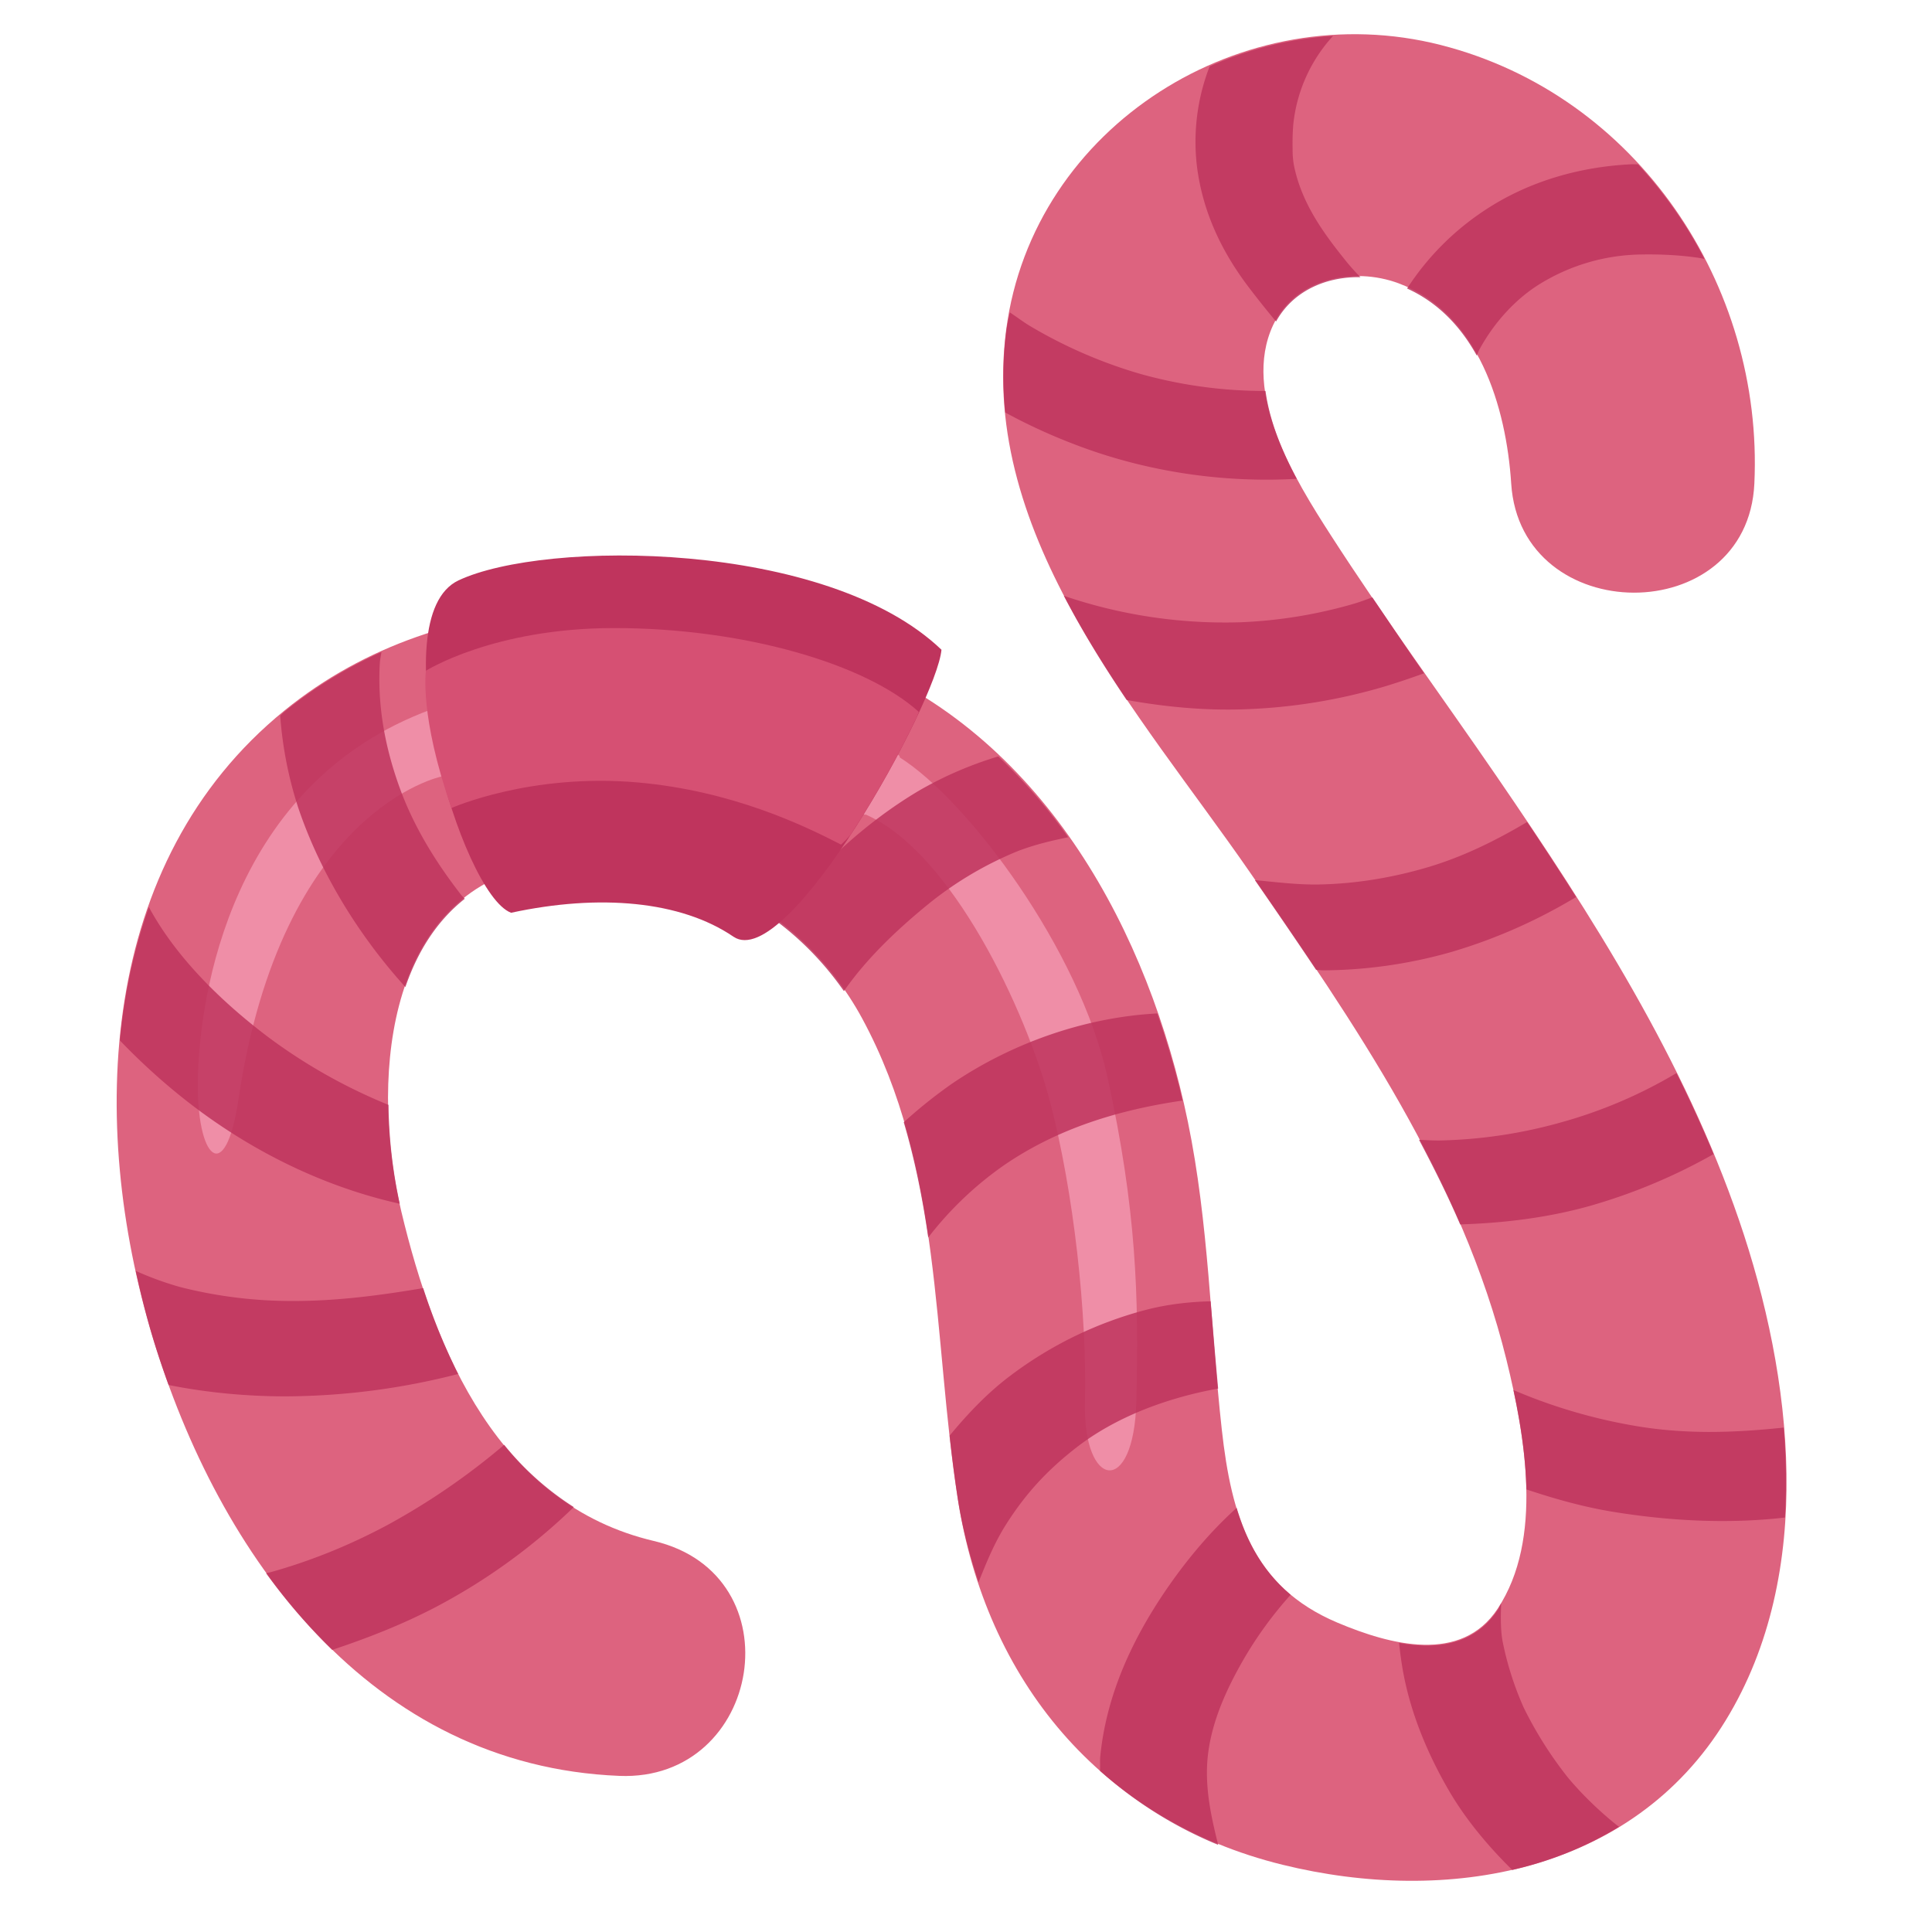 <svg xmlns="http://www.w3.org/2000/svg" viewBox="0 0 36 36"><path fill="#DD637F" d="M32.407 22.743c-1.024-2.991-2.742-5.684-4.518-8.275-1.027-1.498-2.107-2.966-3.09-4.493-.666-1.034-1.669-2.643-1.077-3.916.407-.875 1.495-1.092 2.336-.781 1.492.551 2.009 2.31 2.101 3.733.174 2.697 4.404 2.723 4.531 0 .174-3.702-2.184-7.239-5.842-8.172-3.679-.939-7.597 1.497-8.099 5.303-.508 3.857 2.49 7.148 4.529 10.094 1.952 2.82 3.963 5.727 4.793 9.104.347 1.413.691 3.337-.163 4.634-.68 1.034-2.007.675-2.986.262-1.59-.671-1.976-1.979-2.156-3.601-.212-1.915-.241-3.84-.632-5.734-.73-3.533-2.647-7.084-6.106-8.534-3.431-1.44-7.713-1.578-10.728.873-3.472 2.822-3.656 7.694-2.457 11.668 1.238 4.101 4.069 7.995 8.697 8.183 2.66.108 3.307-3.749.644-4.377-2.879-.679-4.077-3.502-4.707-6.144-.541-2.271-.381-5.801 2.429-6.429 2.481-.555 4.979.657 6.158 2.834 1.504 2.777 1.311 5.923 1.782 8.949.526 3.383 2.661 5.989 6.052 6.823 3.06.753 6.511.167 8.259-2.692 1.685-2.753 1.249-6.395.25-9.312z"/><path fill="#EF8EA7" d="M16.763 14.112c1.278.804 3.358 3.594 3.876 5.97.535 2.45.585 4.058.535 6.037-.045 1.775-.998 1.634-.958 0s-.206-3.902-.652-5.595c-.446-1.693-1.821-4.63-3.425-5.343l-7.908-.713s-2.982.6-3.787 6.015c-.245 1.649-.792 1.115-.757-.401.034-1.516.601-5.48 4.344-6.861 0 0 8.91.535 8.732.891z"/><path opacity=".85" fill="#BF345D" d="M25.839 12.78c.23-.071.464-.149.697-.235-.328-.467-.643-.943-.964-1.414-.115.041-.227.085-.347.12a8.842 8.842 0 01-2.106.344 9.323 9.323 0 01-3.296-.493c.345.664.746 1.311 1.17 1.941.73.131 1.471.2 2.2.173a10.4 10.4 0 002.646-.436zm1.215 4.956a9.929 9.929 0 002.187-.946l.128-.074a62.191 62.191 0 00-.914-1.399c-.593.352-1.208.655-1.871.849-.651.19-1.32.301-1.999.315-.397.008-.801-.044-1.202-.081.382.552.764 1.109 1.14 1.672.044 0 .088.009.132.009a8.883 8.883 0 002.399-.345zm4.876 3.769a24.73 24.73 0 00-.692-1.509 8.757 8.757 0 01-2.154.919 9.01 9.01 0 01-2.249.336c-.132.002-.262-.007-.393-.012.274.517.535 1.04.766 1.576.814-.025 1.635-.125 2.415-.344a10.552 10.552 0 002.307-.966zm1.33 6.772c.032-.556.024-1.116-.024-1.676-.946.1-1.887.132-2.865-.049a10.02 10.02 0 01-2.171-.651c.126.584.228 1.223.242 1.852.524.175 1.056.325 1.601.415 1.027.169 2.141.234 3.217.109zm-13.201-1.306c.721-.56 1.667-.921 2.639-1.097-.049-.542-.095-1.084-.139-1.626-.409.01-.818.057-1.224.164a7.233 7.233 0 00-2.503 1.218c-.425.318-.796.708-1.137 1.121.044.399.094.797.155 1.192.083.536.221 1.044.384 1.538.149-.371.295-.735.523-1.092.36-.563.758-.996 1.302-1.418zm-1.349-5.26c1.01-.692 2.147-1.031 3.325-1.204a15.956 15.956 0 00-.472-1.623c-1.36.072-2.721.56-3.82 1.306a8.953 8.953 0 00-.903.722c.208.703.351 1.42.456 2.147a6.435 6.435 0 011.414-1.348zm-1.361-4.906a6.64 6.64 0 011.624-.949c.301-.115.616-.191.931-.255a10.07 10.07 0 00-1.303-1.506 6.938 6.938 0 00-1.474.636c-1.05.623-1.923 1.469-2.685 2.413.493.365.925.81 1.283 1.324.441-.636 1.049-1.199 1.624-1.663zm-9.905-2.136c-.27-.748-.414-1.522-.366-2.319.004-.068.021-.132.029-.199a8.095 8.095 0 00-1.802 1.107c-.03.024-.055.051-.084.076a7.22 7.22 0 00.341 1.731c.404 1.191 1.111 2.355 1.992 3.327.224-.653.579-1.228 1.106-1.644-.02-.025-.045-.045-.065-.07-.476-.613-.888-1.278-1.151-2.009zm-4.67 2.233c-.281.796-.46 1.631-.54 2.485.409.428.842.814 1.257 1.138 1.164.909 2.52 1.585 3.958 1.905a9.177 9.177 0 01-.21-1.842 10.169 10.169 0 01-2.254-1.273c-.836-.634-1.692-1.453-2.211-2.413zm.582 7.08a5.909 5.909 0 01-.827-.301c.092.422.196.84.318 1.246.089.295.189.588.294.88.727.146 1.467.211 2.162.212a13.046 13.046 0 003.234-.417 11.429 11.429 0 01-.651-1.6c-.799.135-1.602.241-2.418.24a8.409 8.409 0 01-2.112-.26zm1.681 5.315c-.026.007-.053.011-.079.018.372.516.785.993 1.232 1.428.662-.22 1.314-.476 1.93-.798a11.15 11.15 0 002.572-1.863 5.36 5.36 0 01-1.297-1.16 12.877 12.877 0 01-2.169 1.491c-.698.374-1.426.672-2.189.884zM24.163 8.922c-.277-.519-.507-1.081-.582-1.637a8.575 8.575 0 01-2.33-.317 8.858 8.858 0 01-2.041-.883c-.137-.08-.261-.177-.393-.264-.021.113-.049.223-.065.339a6.73 6.73 0 00-.021 1.526c.448.245.915.455 1.403.636 1.266.47 2.661.678 4.029.6zm-1.86-5.826c.107.854.462 1.6.984 2.281.157.205.321.412.491.614.316-.576.941-.839 1.572-.826a4.076 4.076 0 01-.314-.356c-.418-.522-.782-1.048-.922-1.71a1.585 1.585 0 01-.028-.32 4.32 4.32 0 01.012-.455A2.875 2.875 0 0124.84.669a6.703 6.703 0 00-2.3.568 3.878 3.878 0 00-.237 1.859zm5.35.831a5 5 0 00-1.434 1.449c.579.262 1.001.711 1.299 1.251.017-.037.028-.077.048-.113.281-.519.697-.964 1.147-1.235a3.687 3.687 0 011.868-.537c.351-.006.709.01 1.056.06.041.006.081.015.122.022a8.062 8.062 0 00-1.238-1.762c-.041.001-.084-.003-.124-.001-.972.047-1.931.323-2.744.866zm2.108 29.766a6.536 6.536 0 01-.334-.332l-.13-.143-.082-.097a7.225 7.225 0 01-.786-1.228l-.04-.081a5.854 5.854 0 01-.385-1.201c-.044-.212-.042-.475-.032-.735-.022.038-.036.079-.06.116-.436.662-1.137.75-1.842.621.022.216.052.42.083.582.145.759.455 1.498.842 2.164.317.545.732 1.04 1.184 1.485a6.647 6.647 0 001.989-.804l-.051-.039a6.49 6.49 0 01-.356-.308zm-6.593-2.765a7.21 7.21 0 01.881-1.211c-.51-.431-.815-.981-1.005-1.62-.643.576-1.185 1.294-1.57 1.92-.509.831-.872 1.725-.971 2.699-.009.091-.001.188-.005.282a7.697 7.697 0 002.201 1.378c-.118-.472-.224-.943-.208-1.446.024-.713.327-1.393.677-2.002z"/><path fill="#BF345D" d="M8.543 10.815c1.604-.757 6.861-.757 9 1.292-.089.98-2.871 6.032-3.876 5.347-.98-.668-2.495-.802-4.144-.446-.936-.356-2.435-5.506-.98-6.193z"/><path fill="#D65073" d="M11.885 14.58c1.76.156 3.096.802 3.787 1.158.06-.055.119-.116.173-.178.48-.731.927-1.539 1.243-2.211l.032-.084c-.98-.891-3.257-1.565-5.69-1.562-2.241.003-3.493.795-3.493.795s-.127.829.475 2.558c.001.001 1.465-.654 3.473-.476z"/></svg>